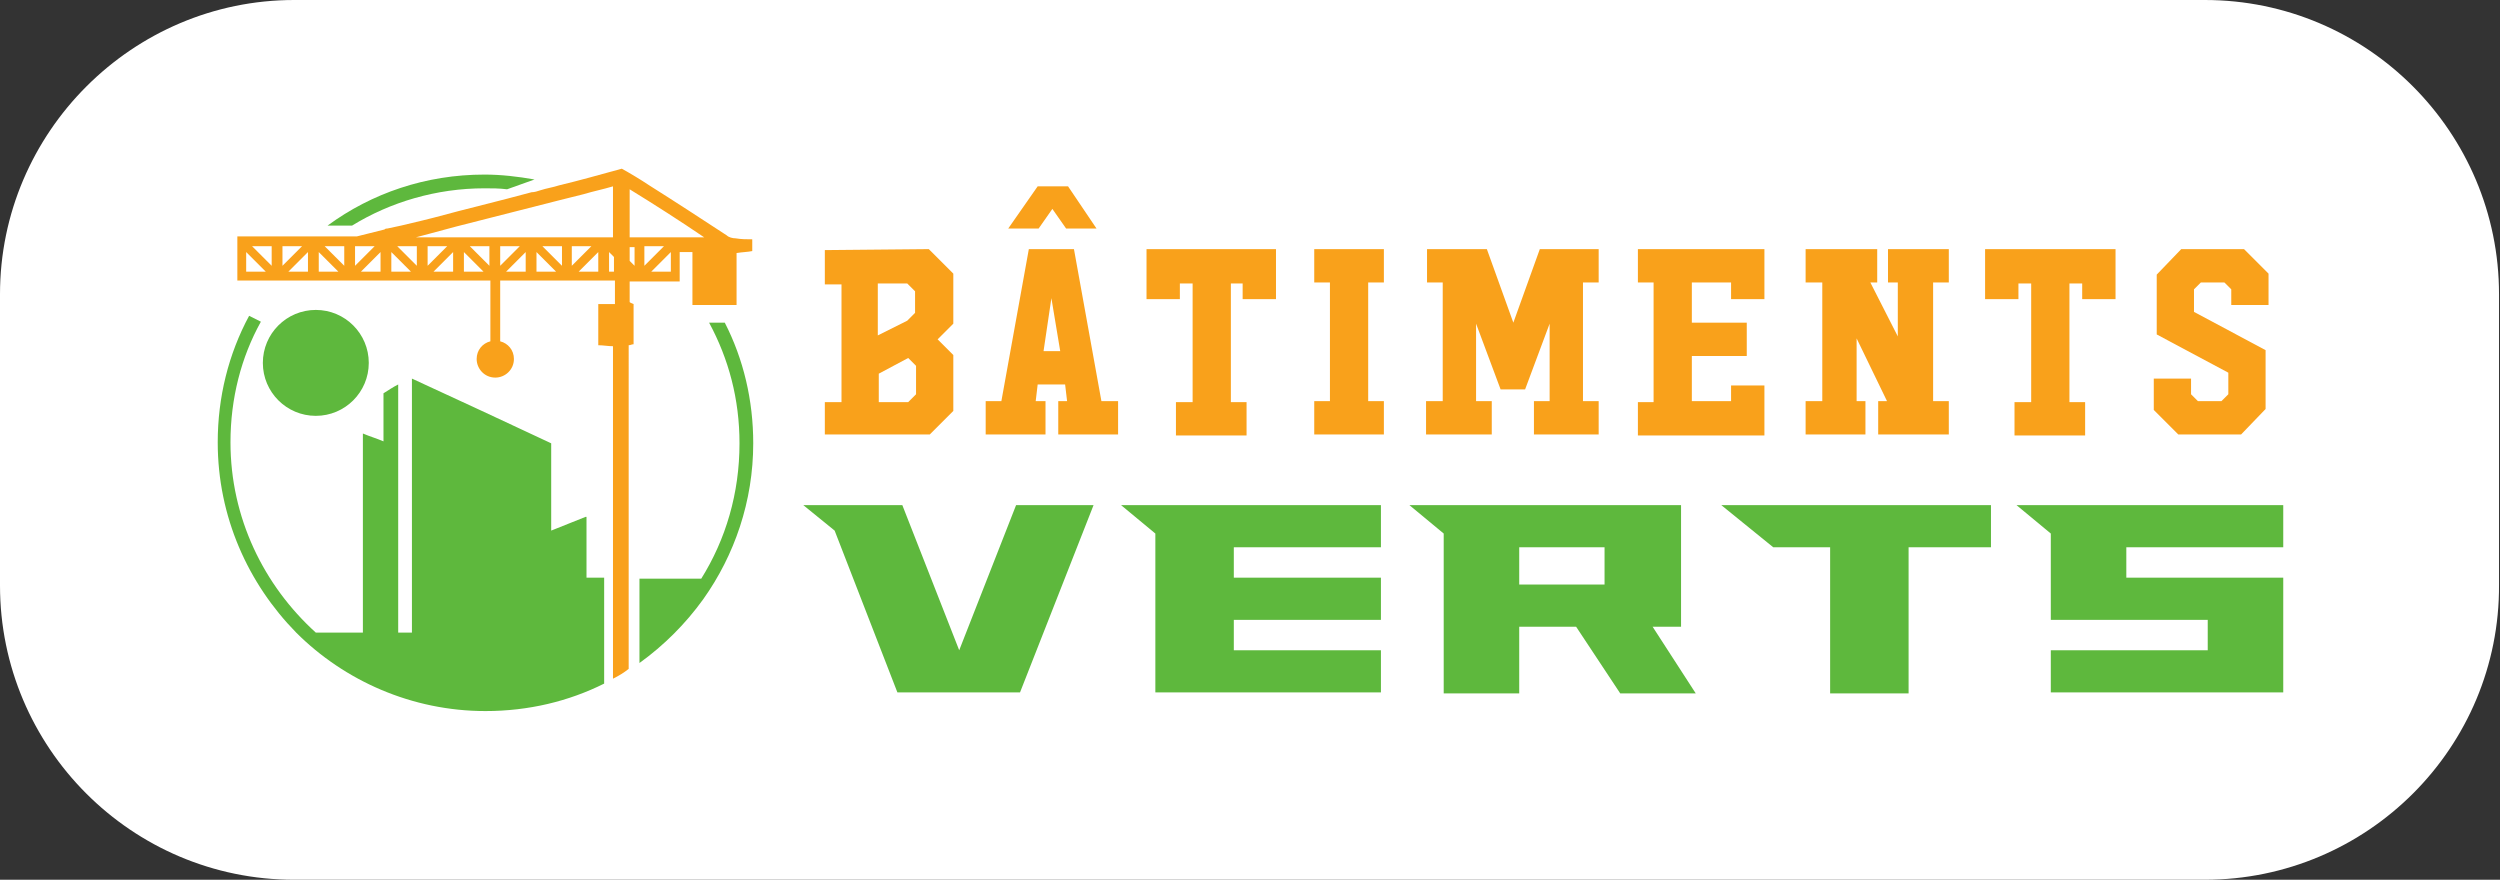 <?xml version="1.0" encoding="utf-8"?>
<!-- Generator: Adobe Illustrator 24.1.0, SVG Export Plug-In . SVG Version: 6.00 Build 0)  -->
<svg version="1.1" id="Layer_1" xmlns="http://www.w3.org/2000/svg" xmlns:xlink="http://www.w3.org/1999/xlink" x="0px" y="0px"
	 width="254.9px" height="89.7px" viewBox="0 0 254.9 89.7" style="enable-background:new 0 0 254.9 89.7;" xml:space="preserve">
<rect x="0" y="0" width="254.9" height="89.7" fill="#333333" stroke="none"/>
<style type="text/css">
	.st0{fill:#FFFFFF;}
	.st1{fill:#F9A11B;}
	.st2{fill:#5EB83D;}
</style>
<path class="st0" d="M224.8,89.7H30c-16.6,0-30-13.5-30-30V30C0,13.5,13.5,0,30,0h194.8c16.6,0,30,13.5,30,30v29.6
	C254.9,76.2,241.4,89.7,224.8,89.7z"/>
<g>
	<g>
		<path class="st1" d="M94.7,25.4l2.5,2.5l0,5.1l-1.6,1.6l1.6,1.6v5.7l-2.4,2.4l-10.7,0V41h1.7v-12h-1.7v-3.5L94.7,25.4z M89.5,28.9
			v5.3l3-1.5l0.8-0.8v-2.2l-0.8-0.8H89.5z M89.6,38.1V41h3l0.8-0.8v-2.9l-0.8-0.8L89.6,38.1z"/>
		<path class="st1" d="M104.9,25.4h4.6l2.8,15.5h1.7v3.4h-6.1v-3.4h0.9l-0.2-1.7h-2.8l-0.2,1.7h1v3.4h-6.1v-3.4h1.6L104.9,25.4z
			 M105.8,19h3.1l2.9,4.3h-3.1l-1.4-2l-1.4,2h-3.1L105.8,19z M107.2,30.4l-0.8,5.4h1.7L107.2,30.4z"/>
		<path class="st1" d="M116.9,25.4h13.2v5.1h-3.4v-1.6h-1.2l0,12.1h1.6v3.4h-7.2v-3.4h1.7l0-12.1h-1.3v1.6h-3.4V25.4z"/>
		<path class="st1" d="M134,25.4h7.1v3.4h-1.6v12.1h1.6v3.4H134v-3.4h1.6V28.8H134V25.4z"/>
		<path class="st1" d="M157,25.4h6v3.4h-1.6v12.1h1.6v3.4h-6.6v-3.4h1.6l0-7.9l-2.5,6.7H153l-2.5-6.7v7.9h1.6v3.4h-6.7v-3.4h1.7
			V28.8h-1.6v-3.4h6.1l2.7,7.5L157,25.4z"/>
		<path class="st1" d="M167,25.4h12.9v5.1h-3.4v-1.7h-4v4.1h5.6v3.4h-5.6v4.6h4v-1.6h3.4v5.1h0v0H167v-3.4h1.6V28.8H167V25.4z"/>
		<path class="st1" d="M192.5,25.4h6.2v3.4h-1.6v12.1h1.6v3.4h-7.2v-3.4h0.9l-3.1-6.4v6.4h0.9v3.4h-6.1v-3.4h1.7V28.8h-1.7v-3.4h7.3
			v3.4h-0.7l2.8,5.5l0-5.5h-1V25.4z"/>
		<path class="st1" d="M202.5,25.4h13.2v5.1h-3.4v-1.6H211l0,12.1h1.6v3.4h-7.2v-3.4h1.7l0-12.1h-1.3v1.6h-3.4V25.4z"/>
		<path class="st1" d="M222.4,25.4h6.4l2.5,2.5v3.2h-3.8v-1.6l-0.7-0.7h-2.4l-0.7,0.7v2.3l7.3,3.9v6l-2.5,2.6h-6.4l-2.5-2.5v-3.2
			l3.8,0l0,1.6l0.7,0.7l2.4,0l0.7-0.7v-2.2l-7.3-3.9v-6.1L222.4,25.4z"/>
		<path class="st2" d="M111.5,51.5L104,70.6H91.5l-6.4-16.5l-3.2-2.6H92l5.8,14.8h0l5.8-14.8H111.5z"/>
		<path class="st2" d="M125.8,55.8v3.1h15v4.3h-15v3.1h15v4.3h-23V54.4l-3.5-2.9h26.5v4.3H125.8z"/>
		<path class="st2" d="M160.7,63.9h-5.8v6.8h-7.7V54.4l-3.5-2.9h27.7v12.4h-2.9l4.4,6.8h-7.7L160.7,63.9z M154.9,59.6h8.7v-3.8h-8.7
			V59.6z"/>
		<path class="st2" d="M194.6,55.8v14.9h-8V55.8h-5.8l-5.3-4.3h27.5v4.3H194.6z"/>
		<path class="st2" d="M216.8,58.9h16v11.7h-23.7v-4.3h16v-3.1h-16v-8.8l-3.5-2.9h27.2v4.3h-16V58.9z"/>
	</g>
	<g>
		<circle class="st2" cx="32.2" cy="37" r="5.4"/>
		<path class="st2" d="M59.7,52.7c-1.2,0.5-2.3,0.9-3.5,1.4v-8.9c-4.7-2.2-9.4-4.4-14.2-6.6v25.9h-1.4V39.2c-0.6,0.3-1,0.6-1.5,0.9
			v4.9c-0.7-0.3-1.4-0.5-2.1-0.8v20.3h-4.8c-5.3-4.8-8.7-11.7-8.7-19.4c0-4.5,1.1-8.7,3.1-12.3l-1.2-0.6c-2.1,3.9-3.2,8.3-3.2,12.9
			c0,7.6,3.1,14.4,8,19.4c4.9,4.9,11.8,8,19.3,8c4.4,0,8.5-1,12.1-2.8V58.9h-1.8V52.7z"/>
		<path class="st1" d="M75,24.3c-0.3,0-0.7-0.1-0.9-0.3c-2.6-1.7-5.2-3.4-7.9-5.1c-0.9-0.6-1.9-1.2-2.8-1.7
			c-2.2,0.6-4.3,1.2-6.4,1.7c-0.6,0.2-1.3,0.3-1.9,0.5c-0.3,0.1-0.6,0.2-0.9,0.2c-3.3,0.9-6.7,1.7-10,2.6l-0.4,0.1l-0.8,0.2L40.9,23
			c-0.5,0.1-0.9,0.2-1.4,0.3c-0.1,0-0.2,0-0.3,0.1l-2.8,0.7H24.2v4.5h25.8v6.2c-0.8,0.2-1.4,0.9-1.4,1.8c0,1,0.8,1.9,1.9,1.9
			c1,0,1.9-0.8,1.9-1.9c0-0.9-0.6-1.6-1.4-1.8v-6.2h11.7V31H61v4.2c0.5,0,1,0.1,1.5,0.1v33.9c0.6-0.3,1.1-0.6,1.6-1V35.2
			c0.2,0,0.3-0.1,0.5-0.1V31c-0.2-0.1-0.3-0.1-0.4-0.2v-2.1h5.1v-3h1.3v5.4h4.5v-5.3c0.6-0.1,1.1-0.1,1.6-0.2v-1.2
			C76.1,24.4,75.6,24.4,75,24.3z M25.1,27.7v-2l2,2H25.1z M27.7,27.1l-2-2h2V27.1z M28.8,25.1h2l-2,2V25.1z M31.4,27.7h-2l2-2V27.7z
			 M32.5,27.7v-2l2,2H32.5z M35.1,27.1l-2-2h2V27.1z M36.2,25.1h2l-2,2V25.1z M38.8,27.7h-2l2-2V27.7z M39.9,27.7v-2l2,2H39.9z
			 M42.5,27.1l-2-2h2V27.1z M46.2,27.7h-2l2-2V27.7z M43.6,27.1v-2h2L43.6,27.1z M47.3,27.7v-2l2,2H47.3z M49.9,27.1l-2-2h2V27.1z
			 M42.4,24.2l1.5-0.4l2.6-0.7c3.5-0.9,7.1-1.8,10.6-2.7c0.8-0.2,1.6-0.4,2.4-0.6c1-0.3,2-0.5,3-0.8v5.2H42.4z M51,25.1h2l-2,2V25.1
			z M53.6,27.7h-2l2-2V27.7z M54.7,27.7v-2l2,2H54.7z M57.3,27.1l-2-2h2V27.1z M58.3,25.1h2l-2,2V25.1z M61,27.7h-2l2-2V27.7z
			 M62.1,27.7v-2l0.5,0.5v1.5H62.1z M64.7,27.1l-0.5-0.5v-1.4h0.5V27.1z M68.4,27.7h-2l2-2V27.7z M65.7,27.1v-2h2L65.7,27.1z
			 M71.8,24.2h-7.6v-4.9C66.8,20.9,69.3,22.5,71.8,24.2C71.8,24.2,71.8,24.2,71.8,24.2z"/>
		<path class="st2" d="M72.3,32.9c2,3.7,3.1,7.8,3.1,12.3c0,5.1-1.4,9.8-3.9,13.8h-6.3v8.6c2.5-1.8,4.7-4,6.5-6.5
			c3.2-4.5,5.1-10,5.1-15.9c0-4.4-1-8.6-2.9-12.3H72.3z"/>
		<path class="st2" d="M49.4,19.2c0.8,0,1.5,0,2.3,0.1h0l2.8-1c-1.7-0.3-3.4-0.5-5.1-0.5c-6,0-11.5,1.9-16,5.2h2.5
			C39.8,20.6,44.5,19.2,49.4,19.2z"/>
	</g>
</g>
</svg>
